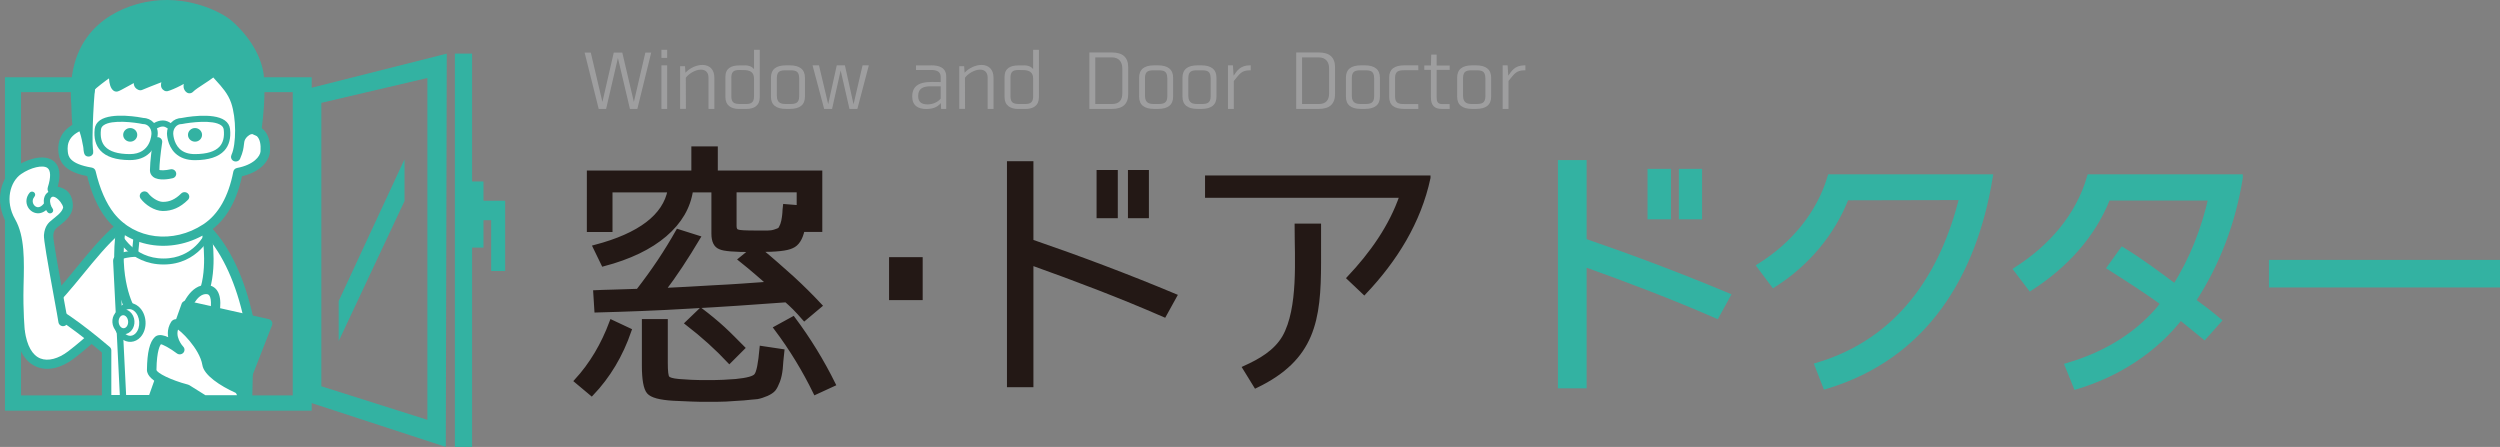 <?xml version="1.0" encoding="utf-8"?>
<!-- Generator: Adobe Illustrator 25.0.0, SVG Export Plug-In . SVG Version: 6.00 Build 0)  -->
<svg version="1.1" id="レイヤー_1" xmlns="http://www.w3.org/2000/svg" xmlns:xlink="http://www.w3.org/1999/xlink" x="0px"
	 y="0px" width="559.38px" height="100px" viewBox="0 0 559.38 100" style="enable-background:new 0 0 559.38 100;"
	 xml:space="preserve">
<rect x="0" y="0" width="559.38" height="100" fill="#808080" stroke="none"/>
<style type="text/css">
	.st0{fill:#F9D2BD;}
	.st1{fill:#5D3B18;}
	.st2{fill:#FFFFFF;}
	.st3{fill:#C8C9CA;}
	.st4{fill:url(#SVGID_1_);}
	.st5{fill:url(#SVGID_2_);}
	.st6{fill:#DBDCDC;}
	.st7{fill:#33B2A2;}
	.st8{fill:#003B82;}
	.st9{fill:#231815;stroke:#231815;stroke-miterlimit:10;}
	.st10{fill:#33B2A2;stroke:#33B2A2;stroke-width:1.5;stroke-miterlimit:10;}
	.st11{fill:#9E9E9F;}
</style>
<g>
	<g>
		<path class="st7" d="M69.74,90.19L99.75,100l0.21-88l-30.22,7.63v-2.34H1.11v74.6h68.63V90.19z M71.9,23.01l23.73-5.56v76.49
			L71.9,86.43V23.01z M65.5,88.47H4.71V20.61H65.5V88.47z"/>
		<polygon class="st7" points="101.78,12 101.78,100 105.63,100 105.63,55.4 108.18,55.4 108.18,49.27 109.9,49.27 109.9,60.64 
			113.03,60.64 113.03,49.27 113.03,46.41 113.03,44.91 108.18,44.91 108.18,40.61 105.63,40.61 105.63,12 		"/>
		<polygon class="st7" points="75.78,76.32 90.51,44.99 90.51,35.65 75.78,67.35 		"/>
	</g>
	<g>
		<g>
			<path class="st2" d="M11.97,70.12c-0.01,1.2,3.82-6.46,5.84-6.29c3.83,0.32,6.46,7.46,6.55,7.79c0.1,0.36-4.31,4.63-8.48,7.81
				c-4.4,3.36-10.19,3.39-11.4-5.29"/>
			<path class="st7" d="M10.92,70.11c0,0.65,0.43,1,0.8,1.11c0.9,0.26,1.3-0.33,2.48-2.09c0.75-1.13,2.76-4.12,3.58-4.29
				c0,0-0.02,0-0.05,0c2.68,0.23,5.17,5.56,5.63,7.05c-0.09-0.31,0-0.56,0.05-0.65c-0.38,0.63-4.19,4.34-8.16,7.37
				c-2.19,1.67-4.5,2.27-6.2,1.6c-1.82-0.71-3.03-2.87-3.5-6.22l0,0c-0.08-0.56-0.61-0.95-1.19-0.88c-0.58,0.08-0.98,0.59-0.9,1.15
				l0,0c0.73,5.21,3.01,7.14,4.8,7.84c2.44,0.96,5.46,0.27,8.29-1.89c1.89-1.44,4.04-3.27,5.92-5.03c3.17-2.97,3.08-3.3,2.92-3.84
				c-0.02-0.08-2.72-8.15-7.48-8.55c-1.75-0.15-3.45,2.17-5.48,5.21c-0.38,0.57-0.85,1.27-1,1.42c0.13-0.12,0.54-0.32,0.99-0.14
				c0.4,0.16,0.61,0.54,0.61,0.83l0,0c0-0.56-0.47-1.02-1.05-1.03C11.4,69.1,10.92,69.55,10.92,70.11L10.92,70.11z"/>
		</g>
		<g>
			<path class="st2" d="M56.73,78.1c-2.49,0-7.66,0.3-7.66,0.3l0,11H23.85l0-11c0,0-10.76-9.16-13.6-9.38
				c7.86-6.81,15.5-22.22,26.17-22.25C46.27,46.74,54.53,59.37,56.73,78.1z"/>
			<path class="st7" d="M56.73,77.08c-2.5,0-7.51,0.29-7.72,0.3c-0.56,0.03-0.99,0.48-0.99,1.02l0,11c0-0.27,0.11-0.53,0.31-0.72
				c0.2-0.19,0.47-0.3,0.75-0.3H23.85c0.28,0,0.55,0.11,0.75,0.3c0.2,0.19,0.31,0.45,0.31,0.72l0-11c0-0.29-0.13-0.57-0.36-0.77
				c-1.84-1.57-11.17-9.39-14.21-9.63c0.42,0.03,0.78,0.3,0.92,0.69c0.13,0.39,0.02,0.81-0.3,1.09c2.56-2.22,5.03-5.24,7.64-8.43
				c5.44-6.65,11.06-13.53,17.83-13.55c9.23-0.03,17.15,12.48,19.26,30.42c-0.03-0.29,0.06-0.58,0.26-0.8
				C56.14,77.2,56.43,77.08,56.73,77.08z M36.42,45.75c-7.79,0.02-13.73,7.3-19.48,14.33c-2.55,3.13-4.97,6.08-7.39,8.18
				c-0.31,0.27-0.43,0.7-0.3,1.09c0.13,0.39,0.49,0.66,0.92,0.69c1.56,0.12,7.83,4.74,12.99,9.13c-0.23-0.19-0.36-0.47-0.36-0.77
				l0,11c0,0.27,0.11,0.53,0.31,0.72c0.2,0.19,0.47,0.3,0.75,0.3h25.22c0.28,0,0.55-0.11,0.75-0.3c0.2-0.19,0.31-0.45,0.31-0.72
				l0-11c0,0.54-0.43,0.99-0.99,1.02c0.05,0,5.16-0.3,7.6-0.3c0.3,0,0.59-0.12,0.79-0.34c0.2-0.22,0.3-0.51,0.26-0.8
				C55.51,58.67,46.93,45.72,36.42,45.75z"/>
		</g>
		<g>
			<polygon class="st2" points="55.68,75.88 55.4,89.4 47.42,89.4 47.42,75.19 			"/>
			<path class="st7" d="M54.63,75.86l-0.28,13.52c0.01-0.56,0.48-1,1.05-1h-7.98c0.58,0,1.05,0.46,1.05,1.02V75.19
				c0,0.29-0.12,0.56-0.34,0.75c-0.22,0.19-0.51,0.29-0.8,0.27l8.26,0.69C55.04,76.85,54.61,76.4,54.63,75.86z M46.36,75.19V89.4
				c0,0.56,0.47,1.02,1.05,1.02h7.98c0.57,0,1.04-0.45,1.05-1l0.28-13.52c0.01-0.54-0.41-0.99-0.96-1.04l-8.26-0.69
				c-0.29-0.02-0.59,0.07-0.8,0.27C46.48,74.64,46.36,74.91,46.36,75.19z"/>
		</g>
		<g>
			<path class="st2" d="M26.32,52.22c0,0,2.89,6.29,10.28,6.29c7.39,0,10.03-6.29,10.03-6.29l-0.54-3.69c0,0-2.87,4.85-9.68,4.95
				c-6.82,0.11-9.14-4.78-9.14-4.78L26.32,52.22z"/>
			<path class="st7" d="M25.68,52.49c0.13,0.27,3.16,6.69,10.92,6.69c7.78,0,10.65-6.65,10.68-6.71c0.05-0.11,0.06-0.23,0.04-0.35
				l-0.54-3.69c-0.04-0.29-0.27-0.52-0.56-0.57c-0.29-0.06-0.59,0.08-0.74,0.33c-0.11,0.18-2.78,4.51-9.09,4.61
				c-6.28,0.1-8.47-4.34-8.49-4.39c-0.12-0.26-0.4-0.42-0.7-0.39c-0.3,0.03-0.54,0.23-0.62,0.51l-0.95,3.52
				C25.6,52.19,25.61,52.35,25.68,52.49z M26.63,48.99c0.1,0.22,2.6,5.29,9.79,5.18c7.13-0.11,10.16-5.08,10.28-5.3
				c-0.15,0.25-0.45,0.39-0.74,0.33c-0.29-0.05-0.52-0.28-0.56-0.57l0.54,3.69c-0.02-0.12,0-0.24,0.04-0.35
				c-0.1,0.24-2.57,5.87-9.38,5.87c-6.83,0-9.53-5.65-9.64-5.89c0.07,0.14,0.08,0.3,0.04,0.45l0.95-3.52
				c-0.07,0.28-0.32,0.48-0.62,0.51C27.03,49.4,26.75,49.25,26.63,48.99z"/>
		</g>
		<g>
			<path class="st2" d="M53.54,20.81c0.28,2.6,0.45,5.29,0.49,7.95c1.37,0.05,5.71-0.7,5.32,5.15c-0.09,1.41-1.63,3.83-6.1,4.67
				c-1.03,5.31-3.2,9.85-7.16,12.46c-6.89,4.54-16.27,3.79-21.4-2.67c-2.01-2.53-3.42-6.03-4.32-9.85c-5.12-0.85-6.05-2.7-6.24-4.48
				c-0.19-1.86,0.03-4.78,5.12-6.33c0.08-3.88,0.68-7.56,1.79-10.47c3.04-7.95,7.34-9.57,17.16-9.59
				C48.94,7.64,52.49,11.09,53.54,20.81z"/>
			<path class="st7" d="M52.49,20.92c0.28,2.58,0.44,5.22,0.49,7.86c0.01,0.54,0.46,0.98,1.01,1c0.17,0.01,0.36,0,0.57,0
				c0.88-0.02,2.2-0.04,2.96,0.73c0.62,0.63,0.88,1.75,0.78,3.34c-0.07,1.12-1.53,3.03-5.25,3.73c-0.42,0.08-0.76,0.4-0.84,0.81
				c-1.09,5.61-3.35,9.59-6.72,11.8c-6.75,4.45-15.33,3.4-19.97-2.45c-1.77-2.23-3.2-5.5-4.13-9.46c-0.09-0.4-0.43-0.71-0.85-0.78
				c-5.08-0.85-5.27-2.62-5.37-3.57c-0.19-1.77,0.15-3.96,4.39-5.25c0.43-0.13,0.73-0.52,0.74-0.95c0.08-3.88,0.68-7.39,1.73-10.14
				c2.89-7.56,6.75-8.91,16.17-8.92C48.14,8.67,51.48,11.52,52.49,20.92z M38.2,6.64c-9.64,0.01-14.81,1.55-18.14,10.25
				c-1.13,2.96-1.78,6.69-1.86,10.8c0.01-0.44,0.31-0.82,0.74-0.95c-4.27,1.3-6.24,3.79-5.86,7.41c0.31,2.95,2.5,4.61,7.11,5.38
				c-0.42-0.07-0.75-0.38-0.85-0.78c1.01,4.3,2.53,7.75,4.51,10.25c5.33,6.72,15.14,7.96,22.83,2.89c3.85-2.53,6.4-6.95,7.6-13.11
				c-0.08,0.41-0.41,0.73-0.84,0.81c5.26-0.99,6.85-3.99,6.96-5.61c0.14-2.18-0.31-3.82-1.36-4.88c-1.41-1.42-3.44-1.38-4.53-1.36
				c-0.18,0-0.34,0.01-0.45,0c0.56,0.02,1.01,0.46,1.01,1c-0.05-2.7-0.22-5.4-0.5-8.04C53.47,10.3,49.18,6.62,38.2,6.64z"/>
		</g>
		<g>
			<path class="st7" d="M34.21,31.58c-0.19,1.26-0.64,4.42-0.66,6.51c-0.01,0.6,0.25,1.13,0.73,1.5c1.23,0.94,3.64,0.46,4.35,0.29
				l0,0c0.57-0.13,0.91-0.69,0.77-1.24c-0.14-0.55-0.71-0.88-1.28-0.75l0,0c0,0,0,0,0,0c-1.03,0.24-2.26,0.29-2.54,0.09
				c0.03,0.02,0.07,0.09,0.08,0.13c0,0,0,0,0-0.01c0.01-1.37,0.25-3.7,0.63-6.24l0,0c0.08-0.56-0.31-1.08-0.89-1.16
				C34.83,30.64,34.3,31.02,34.21,31.58L34.21,31.58z"/>
		</g>
		<g>
			<path class="st7" d="M31.47,44.44c1.01,1.36,3.04,2.75,4.95,2.77c2.09,0.02,3.93-0.8,5.63-2.49l0,0c0.41-0.4,0.4-1.05-0.02-1.44
				c-0.42-0.39-1.09-0.38-1.49,0.02l0,0c-1.3,1.29-2.6,1.89-4.1,1.87c-1.14-0.01-2.58-1.01-3.26-1.92l0,0
				c-0.34-0.46-1-0.56-1.47-0.23C31.24,43.34,31.13,43.98,31.47,44.44L31.47,44.44z"/>
		</g>
		<g>
			<path class="st7" d="M51.19,5.47c-2.1-1.86-9.62-5.74-18.3-4.02c-6.77,1.34-16.77,6.03-15.95,21.04c1.38-1.25,4.32-4.28,8.66-7
				c-0.24,0.74-0.34,3.43,0.43,4c0.65-0.2,4.14-2.31,5.23-2.74c0.87,0.38-1.09,1.9,0.12,2.43c0.78-0.36,5.31-2.09,5.93-2.35
				c0.78,0.57-0.81,2.14-0.03,2.57c1.06-0.28,4.3-1.85,5.23-2.78c0.97,0.53-1.12,2.45-0.11,3.24c1.16-1.22,4.84-3.07,5.38-4.07
				c1.4,1.86,3.83,3.72,4.93,6.91c1.19,3.46,1.33,9.52,0.03,12.43c1.11-2.48,0.51-3.15,1.19-4.44c0.47-0.89,2.09-2.36,3.49-1.36
				c0.23-1.93,1.04-7.98,0.53-12.44C57.46,12.76,54.75,8.62,51.19,5.47z"/>
			<path class="st7" d="M51.9,4.71c-2.43-2.15-10.33-6.02-19.22-4.27C27.32,1.5,14.97,5.77,15.89,22.54
				c0.02,0.4,0.28,0.74,0.66,0.89c0.38,0.15,0.82,0.07,1.11-0.2c0.23-0.21,0.49-0.46,0.8-0.74c1.56-1.47,4.16-3.92,7.72-6.15
				c-0.37,0.23-0.86,0.22-1.21-0.05s-0.5-0.71-0.36-1.12c-0.25,0.75-0.58,4.11,0.8,5.12c0.27,0.2,0.63,0.26,0.96,0.16
				c0.39-0.12,1.05-0.48,2.59-1.33c0.99-0.55,2.23-1.24,2.72-1.43c-0.27,0.11-0.57,0.1-0.83-0.01c-0.3-0.13-0.43-0.49-0.39-0.67
				c-0.01,0.06-0.1,0.24-0.15,0.35c-0.23,0.48-0.54,1.14-0.27,1.84c0.11,0.28,0.36,0.67,0.93,0.91c0.28,0.12,0.6,0.12,0.88-0.01
				c0.47-0.22,2.65-1.07,4.09-1.63c0.88-0.34,1.57-0.61,1.8-0.71c-0.35,0.15-0.75,0.1-1.06-0.13c-0.14-0.11-0.2-0.28-0.19-0.35
				c-0.01,0.1-0.11,0.37-0.18,0.54c-0.21,0.54-0.71,1.81,0.45,2.46c0.24,0.13,0.53,0.17,0.8,0.1c1.16-0.3,4.6-1.95,5.71-3.06
				c-0.33,0.33-0.86,0.41-1.28,0.18c-0.18-0.1-0.28-0.32-0.27-0.44c-0.01,0.11-0.14,0.42-0.23,0.63c-0.31,0.73-0.88,2.08,0.25,2.96
				c0.43,0.34,1.06,0.29,1.44-0.1c0.45-0.47,1.51-1.16,2.45-1.77c1.66-1.08,2.7-1.78,3.1-2.52c-0.17,0.31-0.49,0.52-0.86,0.54
				c-0.36,0.03-0.72-0.13-0.93-0.42c0.44,0.58,0.94,1.14,1.48,1.73c1.21,1.33,2.59,2.84,3.3,4.9c1.16,3.37,1.19,9.17,0.06,11.7
				c-0.23,0.52,0.02,1.12,0.55,1.34c0.53,0.22,1.16-0.01,1.39-0.53c0.68-1.52,0.78-2.47,0.86-3.17c0.05-0.5,0.09-0.81,0.3-1.21
				c0.2-0.38,0.8-0.99,1.36-1.12c0.21-0.05,0.38-0.01,0.56,0.11c0.3,0.22,0.7,0.26,1.05,0.12c0.35-0.14,0.59-0.46,0.63-0.82
				l0.05-0.41c0.29-2.38,0.97-7.96,0.48-12.26C58.51,12.67,55.93,8.28,51.9,4.71z M56.89,16.98c0.47,4.07-0.19,9.48-0.48,11.8
				l-0.05,0.42c0.04-0.36,0.28-0.67,0.63-0.82c0.35-0.14,0.74-0.1,1.05,0.12c-0.68-0.49-1.48-0.65-2.3-0.46
				c-1.25,0.28-2.31,1.33-2.76,2.18c-0.39,0.74-0.46,1.34-0.52,1.93c-0.07,0.63-0.15,1.34-0.7,2.58c0.23-0.52,0.85-0.76,1.39-0.53
				c0.53,0.22,0.78,0.82,0.55,1.34c1.47-3.29,1.21-9.66,0.01-13.16c-0.85-2.46-2.44-4.2-3.72-5.61c-0.51-0.55-0.98-1.08-1.36-1.58
				c-0.21-0.29-0.57-0.44-0.93-0.42c-0.36,0.03-0.69,0.23-0.86,0.54c-0.21,0.34-1.53,1.2-2.4,1.77c-1.13,0.74-2.2,1.44-2.82,2.08
				c0.38-0.4,1.01-0.44,1.44-0.1c0.07,0.05,0.11,0.15,0.11,0.19c-0.01-0.14,0.17-0.54,0.27-0.79c0.28-0.66,0.87-2.04-0.41-2.74
				c-0.42-0.23-0.94-0.16-1.28,0.18C41,16.64,37.98,18.14,37,18.4c0.27-0.07,0.56-0.04,0.8,0.1c0.22,0.12,0.32,0.38,0.31,0.51
				c0.01-0.08,0.1-0.31,0.16-0.47c0.23-0.58,0.7-1.78-0.32-2.53c-0.3-0.22-0.71-0.27-1.06-0.13c-0.21,0.09-0.92,0.36-1.75,0.69
				c-2.01,0.78-3.72,1.45-4.21,1.68c0.28-0.13,0.6-0.13,0.88-0.01c0.12,0.06,0.24,0.27,0.22,0.41c0.01-0.08,0.12-0.31,0.18-0.44
				c0.21-0.45,0.48-1.02,0.24-1.62c-0.13-0.34-0.4-0.61-0.76-0.77c-0.26-0.11-0.56-0.12-0.83-0.01c-0.62,0.24-1.76,0.88-2.97,1.55
				c-0.81,0.45-1.93,1.07-2.19,1.16c0.34-0.12,0.68-0.05,0.97,0.16c0.04,0.03,0.05,0.05,0.05,0.05c-0.31-0.42-0.31-2.36-0.12-2.93
				c0.14-0.41-0.01-0.86-0.36-1.12c-0.35-0.26-0.84-0.28-1.21-0.05c-3.73,2.34-6.43,4.88-8.04,6.4c-0.3,0.28-0.56,0.52-0.77,0.72
				c0.3-0.27,0.73-0.35,1.11-0.2c0.38,0.15,0.64,0.5,0.66,0.89C17.19,7.8,27.11,3.63,33.1,2.45c8.01-1.58,15.29,1.93,17.37,3.77
				C54.14,9.46,56.47,13.38,56.89,16.98z"/>
		</g>
		<g>
			<path class="st7" d="M17.26,28.06c1.86-2.1,2.9,8.56,2.48,5.36c-0.3-2.24,0.15-12.99,0.93-17.64c0.21-1.26-3.72,1.05-3.72,4.2
				C16.94,20.8,17.01,26.56,17.26,28.06z"/>
			<path class="st7" d="M18.06,28.73c0.01-0.01,0.02-0.02,0.02-0.02c-0.15,0.13-0.53,0.13-0.68-0.01c0.6,0.56,1.31,4.29,1.38,5.35
				c-0.04-0.54,0.37-0.97,0.92-1.04c0.55-0.07,1.06,0.26,1.16,0.79c0,0-0.02-0.1-0.07-0.51c-0.27-2.06,0.15-12.72,0.92-17.35
				c0.09-0.52-0.1-1-0.5-1.29c-0.34-0.24-0.94-0.42-1.88,0.04c-1.33,0.65-3.43,2.66-3.43,5.29c0,0.06,0.04,6.5,0.33,8.24
				c0.07,0.39,0.36,0.71,0.76,0.82C17.37,29.15,17.79,29.03,18.06,28.73z M18,19.98c0-1.92,1.93-3.43,2.45-3.54
				c-0.09,0.02-0.36-0.01-0.58-0.21c-0.21-0.19-0.28-0.46-0.25-0.62c-0.76,4.56-1.25,15.51-0.93,17.93c0.1,0.73,0.19,1.42,1.05,1.49
				c0.5,0.04,0.95-0.26,1.1-0.73c0.14-0.44-0.6-6.43-2.37-7.37c-0.53-0.28-1.34-0.31-2.01,0.45c0.27-0.3,0.69-0.43,1.09-0.32
				c0.4,0.11,0.69,0.43,0.76,0.82C18.08,26.55,18,21.06,18,19.98z"/>
		</g>
		<g>
			<g>
				<path class="st7" d="M34.86,28.92C34.86,28.92,34.86,28.92,34.86,28.92c0,0,0.71-0.61,1.6-0.61c0.65,0,1.32,0.62,1.52,0.85
					c-0.03-0.04-0.06-0.08-0.09-0.13l0.08,0.13c0.25,0.29,0.69,0.33,0.99,0.1c0.3-0.24,0.34-0.67,0.1-0.96l0,0
					c-0.12-0.14-1.18-1.35-2.61-1.35c-1.45,0-2.51,0.94-2.56,0.98l0,0c-0.28,0.26-0.3,0.69-0.04,0.96
					C34.13,29.16,34.58,29.18,34.86,28.92L34.86,28.92z"/>
			</g>
			<g>
				<g>
					<path class="st2" d="M29.02,35.16c-5.58-0.03-7.57-2.43-7.13-6.23c0.43-3.81,10.17-1.84,10.17-1.84c1.4,0,2.54,1.24,2.54,2.75
						C34.59,29.83,34.6,35.19,29.02,35.16z"/>
					<path class="st7" d="M29.02,34.48c-2.64-0.01-4.49-0.58-5.5-1.68c-0.81-0.88-1.12-2.15-0.93-3.8c0.05-0.41,0.24-0.72,0.61-0.98
						c1.84-1.3,6.92-0.64,8.72-0.27c0.05,0.01,0.1,0.01,0.14,0.01c1.01,0,1.83,0.93,1.83,2.07C33.89,30.02,33.81,34.5,29.02,34.48z
						 M35.3,29.83c0-1.89-1.45-3.43-3.24-3.43c0.05,0,0.1,0,0.14,0.01c-0.72-0.15-7.16-1.37-9.83,0.5
						c-0.69,0.49-1.09,1.14-1.18,1.93c-0.23,2.04,0.2,3.68,1.28,4.85c1.29,1.4,3.49,2.12,6.55,2.13c1.85,0.01,3.34-0.52,4.44-1.58
						C35.28,32.5,35.3,29.94,35.3,29.83z"/>
				</g>
			</g>
			<g>
				<g>
					<path class="st2" d="M43.63,35.16c5.58-0.03,7.57-2.43,7.13-6.23c-0.43-3.81-10.17-1.84-10.17-1.84c-1.4,0-2.54,1.24-2.54,2.75
						C38.06,29.83,38.05,35.19,43.63,35.16z"/>
					<path class="st7" d="M43.64,35.84c3.05-0.01,5.26-0.73,6.55-2.13c1.08-1.18,1.51-2.81,1.28-4.85
						c-0.09-0.79-0.49-1.44-1.18-1.93c-2.67-1.88-9.11-0.65-9.83-0.5c0.05-0.01,0.1-0.01,0.14-0.01c-1.79,0-3.24,1.54-3.24,3.43
						c0,0.11,0.02,2.67,1.84,4.43C40.3,35.32,41.79,35.85,43.64,35.84z M38.76,29.83c0-1.14,0.82-2.07,1.83-2.07
						c0.05,0,0.1,0,0.14-0.01c1.8-0.36,6.88-1.02,8.72,0.27c0.37,0.26,0.56,0.57,0.61,0.98c0.19,1.64-0.13,2.92-0.93,3.8
						c-1.01,1.1-2.86,1.67-5.5,1.68c-1.46,0.01-2.62-0.39-3.44-1.18C38.78,31.93,38.76,29.86,38.76,29.83z"/>
				</g>
			</g>
		</g>
		<g>
			<path class="st7" d="M30.71,30.19c-0.01,0.84-0.72,1.52-1.59,1.51c-0.87-0.01-1.57-0.7-1.56-1.54c0.01-0.84,0.72-1.52,1.59-1.51
				C30.02,28.66,30.72,29.35,30.71,30.19z"/>
		</g>
		<g>
			<path class="st7" d="M45.21,30.19c-0.01,0.84-0.72,1.52-1.59,1.51c-0.87-0.01-1.57-0.7-1.56-1.54c0.01-0.84,0.72-1.52,1.59-1.51
				C44.52,28.66,45.22,29.35,45.21,30.19z"/>
		</g>
		<g>
			<path class="st7" d="M28.27,89.37c-0.06-1.2-1.45-29.49-1.55-30.98c0-0.02,0-0.04,0.05-0.1c0.46-0.5,2.34-0.79,3.46-0.83
				c0.35-0.01,0.64-0.28,0.67-0.62l0.31-3.15l0,0c0.04-0.37-0.25-0.71-0.63-0.74c-0.39-0.04-0.73,0.24-0.77,0.61l0,0l-0.31,3.15
				c0.03-0.34,0.32-0.6,0.67-0.62c-0.56,0.02-3.42,0.17-4.45,1.28c-0.3,0.32-0.44,0.7-0.41,1.1c0.1,1.48,1.54,30.66,1.55,30.95l0,0
				c0.02,0.38,0.35,0.67,0.74,0.65C27.99,90.07,28.29,89.75,28.27,89.37L28.27,89.37z"/>
		</g>
		<g>
			<g>
				<path class="st7" d="M30.06,68.69C30.06,68.69,30.06,68.69,30.06,68.69c-0.04-0.06-3.68-6.26-1.9-17.7l0,0
					c0.09-0.56-0.31-1.08-0.89-1.16c-0.58-0.08-1.11,0.3-1.2,0.86l0,0c-1.94,12.53,2.19,19.09,2.24,19.14l-0.06-0.09
					c0.3,0.48,0.94,0.65,1.44,0.36C30.19,69.8,30.36,69.17,30.06,68.69L30.06,68.69z"/>
			</g>
			<g>
				<g>
					<path class="st2" d="M26.22,72.32c0.13,2.03,1.5,3.59,3.06,3.49c1.56-0.09,2.71-1.81,2.58-3.84c-0.13-2.03-1.5-3.59-3.06-3.49
						C27.24,68.58,26.08,70.3,26.22,72.32z"/>
					<path class="st7" d="M25.51,72.36c0.09,1.35,0.66,2.57,1.57,3.34c0.65,0.56,1.45,0.84,2.24,0.79c0.79-0.05,1.54-0.42,2.12-1.06
						c0.8-0.88,1.21-2.16,1.12-3.51c-0.09-1.35-0.66-2.57-1.57-3.34c-0.65-0.56-1.45-0.84-2.24-0.79
						C26.81,67.92,25.36,69.97,25.51,72.36z M28.84,69.16c0.53-0.03,0.96,0.23,1.22,0.45c0.62,0.53,1.03,1.43,1.09,2.41
						c0.06,0.98-0.22,1.92-0.77,2.52c-0.23,0.25-0.62,0.56-1.15,0.6c-0.53,0.03-0.96-0.23-1.22-0.45c-0.62-0.53-1.03-1.43-1.09-2.41
						C26.81,70.66,27.69,69.23,28.84,69.16z"/>
				</g>
				<g>
					<path class="st2" d="M25.85,72.09c0.08,1.18,0.93,2.08,1.9,2.02c0.97-0.06,1.7-1.06,1.62-2.24c-0.08-1.18-0.93-2.08-1.9-2.02
						C26.5,69.91,25.78,70.91,25.85,72.09z"/>
					<path class="st7" d="M25.15,72.13c0.1,1.55,1.29,2.74,2.65,2.66c1.36-0.08,2.38-1.41,2.28-2.96c-0.05-0.83-0.42-1.59-1.01-2.09
						c-0.47-0.4-1.05-0.6-1.64-0.57C26.07,69.25,25.05,70.58,25.15,72.13z M27.52,70.53c0.27-0.02,0.49,0.12,0.62,0.23
						c0.3,0.26,0.5,0.69,0.53,1.16c0.05,0.79-0.39,1.48-0.97,1.52c-0.57,0.04-1.1-0.6-1.15-1.39C26.5,71.26,26.95,70.56,27.52,70.53
						z"/>
				</g>
			</g>
		</g>
		<g>
			<g>
				<path class="st7" d="M45.1,51.63L45.1,51.63c0.01,0.07,1.38,7.05-0.16,12.49l0,0c-0.15,0.54,0.18,1.11,0.74,1.25
					c0.56,0.15,1.14-0.17,1.3-0.72l0,0c1.67-5.91,0.26-13.12,0.19-13.42l0,0c-0.11-0.55-0.66-0.92-1.24-0.81
					C45.36,50.54,44.99,51.07,45.1,51.63L45.1,51.63z"/>
			</g>
			<g>
				<path class="st7" d="M48.79,71.41c0.13-0.45,1.21-4.43-0.24-6.45c-0.5-0.7-1.24-1.1-2.14-1.18c-3.98-0.33-5.83,5.13-5.91,5.36
					l0,0c-0.18,0.54,0.13,1.11,0.68,1.28c0.55,0.17,1.15-0.12,1.33-0.66l0,0c0,0,0,0,0,0c0.01-0.04,1.45-4.14,3.73-3.95
					c0.28,0.02,0.44,0.11,0.59,0.31c0.64,0.88,0.35,3.3-0.06,4.74l0,0c-0.16,0.54,0.17,1.11,0.74,1.26
					C48.06,72.27,48.64,71.95,48.79,71.41L48.79,71.41z"/>
			</g>
			<g>
				<path class="st8" d="M47.05,71.33L47.05,71.33c-1.01,2.72-2.33,5.76-2.81,6.14c-0.59,0.48-1.89,0.62-2.35,0.63l0,0
					c-0.29,0.01-0.52,0.24-0.51,0.52c0.01,0.28,0.25,0.5,0.54,0.5v0c0.2-0.01,2.02-0.07,3-0.87c0.93-0.76,2.76-5.61,3.12-6.58l0,0
					c0.1-0.27-0.04-0.56-0.32-0.65C47.45,70.93,47.15,71.07,47.05,71.33L47.05,71.33z"/>
			</g>
			<g>
				<path class="st8" d="M42.07,78.73C42.07,78.73,42.07,78.73,42.07,78.73c-0.02-0.01-1.92-0.84-1.68-1.92l1.65-7.44l0,0
					c0.06-0.28-0.12-0.55-0.4-0.61c-0.28-0.06-0.57,0.12-0.63,0.39l0,0l-1.65,7.44c-0.42,1.91,2.19,3.02,2.3,3.07l0,0
					c0.27,0.11,0.58-0.01,0.69-0.27C42.46,79.14,42.33,78.84,42.07,78.73L42.07,78.73z"/>
			</g>
			<g>
				<path class="st8" d="M41.09,79.38c-0.06,0.68,0.46,1.28,1.16,1.33c0.7,0.06,1.32-0.45,1.38-1.13c0.06-0.68-0.46-1.28-1.16-1.33
					C41.77,78.2,41.15,78.7,41.09,79.38z"/>
			</g>
			<g>
				<path class="st8" d="M39.93,78.65c-0.06,0.68,0.46,1.28,1.16,1.33c0.7,0.06,1.32-0.45,1.38-1.13c0.06-0.68-0.46-1.28-1.16-1.33
					C40.6,77.47,39.98,77.97,39.93,78.65z"/>
			</g>
		</g>
		<g>
			<polygon class="st7" points="53.32,89.26 34.21,89.15 41.64,68.29 59.89,72.4 			"/>
			<path class="st7" d="M53.32,88.24l-19.1-0.11c0.34,0,0.66,0.16,0.85,0.43c0.2,0.27,0.25,0.61,0.14,0.92l7.42-20.86
				c-0.18,0.49-0.71,0.78-1.24,0.66l18.25,4.11c-0.3-0.07-0.55-0.25-0.69-0.51c-0.14-0.26-0.16-0.57-0.06-0.84L52.33,88.9
				C52.49,88.5,52.88,88.23,53.32,88.24z M60.13,71.41L41.88,67.3c-0.53-0.12-1.06,0.17-1.24,0.66l-7.42,20.86
				c-0.11,0.31-0.06,0.65,0.14,0.92c0.2,0.27,0.51,0.43,0.85,0.43l19.1,0.11c0.44,0,0.84-0.26,0.99-0.66l6.57-16.86
				c0.11-0.28,0.09-0.58-0.06-0.84C60.68,71.66,60.42,71.47,60.13,71.41z"/>
		</g>
		<g>
			<path class="st2" d="M53.09,86.94c1.1,0.49,1.26,2.51,1.26,2.51h-8.73l-3.82-2.39c0,0-7.89-2.05-7.86-4.3
				c0.03-1.89,0.18-5.41,1.45-6.6c0.91-0.86,4.82,2.12,4.82,2.12s-2.75-2.92-1-5.72c0.58-0.92,6.36,4.55,7.08,8.96
				C46.55,83.09,49.4,85.28,53.09,86.94z"/>
			<path class="st7" d="M52.65,87.86c0.3,0.13,0.6,1.01,0.65,1.66c-0.02-0.28,0.08-0.56,0.28-0.77c0.2-0.21,0.48-0.33,0.78-0.33
				h-8.73c0.2,0,0.4,0.06,0.57,0.16l-3.82-2.39c-0.09-0.06-0.19-0.1-0.3-0.13c-3.86-1-7.02-2.63-7.07-3.3c0,0,0,0,0,0
				c0.06-4.41,0.81-5.59,1.13-5.89c-0.11,0.11-0.23,0.13-0.27,0.14c0.49-0.02,2.25,0.96,3.7,2.06c0.43,0.33,1.05,0.28,1.43-0.11
				c0.37-0.39,0.38-0.99,0.01-1.38c-0.09-0.09-2.19-2.4-0.87-4.5c-0.23,0.36-0.64,0.42-0.8,0.38c0.92,0.27,5.34,4.55,5.94,8.21
				C45.62,83.96,49.32,86.37,52.65,87.86z M47.33,81.34c-0.7-4.25-5.71-9.53-7.6-9.89c-0.71-0.13-1.2,0.2-1.43,0.56
				c-2.14,3.42,0.98,6.8,1.12,6.94c-0.37-0.39-0.37-1,0.01-1.38c0.37-0.39,0.99-0.44,1.42-0.11c-3.08-2.35-5.17-3.04-6.21-2.04
				c-1.15,1.09-1.71,3.42-1.76,7.32c-0.04,2.75,6.03,4.63,8.64,5.3c-0.11-0.03-0.21-0.07-0.3-0.13l3.82,2.39
				c0.17,0.11,0.37,0.16,0.57,0.16h8.73c0.29,0,0.57-0.12,0.77-0.33c0.2-0.21,0.3-0.49,0.28-0.77c-0.03-0.44-0.28-2.65-1.87-3.36
				C49.72,84.3,47.49,82.33,47.33,81.34z"/>
		</g>
		<g>
			<g>
				<path class="st2" d="M14.11,71.94c-0.19-1.58-3.34-17.77-3.23-19.28c0.14-1.78,0.94-2.3,1.56-2.8c1.47-1.19,2.95-2.26,2.79-4.2
					c-0.31-3.75-3.86-2.43-3.51-3.5c2.48-7.81-4.13-6.43-7.6-4.05c-2.93,2.01-4.25,6.94-1.67,11.45c2.01,3.51,1.91,8.61,1.76,14.37
					c-0.16,5.85,0.28,10.22,0.28,10.22"/>
				<path class="st7" d="M15.15,71.82c-0.07-0.56-0.44-2.59-0.96-5.41c-0.81-4.44-2.32-12.71-2.27-13.67
					c0.09-1.22,0.52-1.56,1.05-1.98l0.14-0.11l0.23-0.18c1.47-1.18,3.13-2.52,2.94-4.89c-0.26-3.17-2.56-3.64-3.55-3.84
					c-0.14-0.03-0.32-0.07-0.38-0.09c0.25,0.1,0.47,0.5,0.37,0.81c1.02-3.21,0.72-5.41-0.89-6.54c-2.3-1.61-6.24-0.07-8.32,1.36
					c-3.28,2.25-4.92,7.65-1.98,12.77c1.9,3.32,1.77,8.43,1.62,13.85C3,69.74,3.43,74.06,3.45,74.24l0,0
					c0.06,0.56,0.57,0.97,1.15,0.92c0.58-0.05,1-0.55,0.95-1.11l0,0l0,0c0-0.04-0.43-4.38-0.28-10.1c0.15-5.7,0.29-11.09-1.89-14.89
					c-2.34-4.07-1.12-8.42,1.35-10.12c2.14-1.47,4.83-2.1,5.87-1.37c0.77,0.54,0.81,2.1,0.11,4.29c-0.12,0.38-0.08,0.77,0.11,1.09
					c0.34,0.55,0.94,0.68,1.48,0.79c0.94,0.19,1.75,0.36,1.88,2.01c0.1,1.25-0.76,2.01-2.18,3.15l-0.23,0.19c0,0-0.12,0.1-0.12,0.1
					c-0.66,0.52-1.66,1.31-1.82,3.41c-0.07,0.96,0.72,5.53,2.3,14.18c0.47,2.58,0.88,4.8,0.94,5.3l0,0c0.07,0.56,0.59,0.96,1.17,0.9
					C14.81,72.89,15.22,72.38,15.15,71.82L15.15,71.82z"/>
			</g>
			<g>
				<path class="st7" d="M10.64,43.93c-0.52,1.46-1.29,2.37-2.05,2.43c-0.52,0.04-0.9-0.31-1.09-0.66c-0.3-0.55-0.22-1.19,0.22-1.72
					l0,0c0.24-0.29,0.19-0.72-0.11-0.96c-0.3-0.23-0.75-0.19-0.99,0.11l0,0c-0.79,0.95-0.93,2.18-0.37,3.21
					c0.5,0.91,1.46,1.45,2.44,1.38c0.8-0.06,2.29-0.57,3.27-3.34l0,0c0.13-0.36-0.07-0.74-0.44-0.87
					C11.17,43.39,10.77,43.58,10.64,43.93L10.64,43.93z"/>
			</g>
			<g>
				<path class="st2" d="M14.82,46.26c-0.12-1.08-2.06-3.55-3.51-2.8c-1.32,0.68-0.78,2.79-0.1,3.6"/>
				<path class="st7" d="M15.52,46.19c-0.11-0.97-1.22-2.6-2.48-3.25c-0.92-0.47-1.63-0.31-2.06-0.08c-0.59,0.3-0.97,0.82-1.12,1.5
					c-0.24,1.12,0.23,2.45,0.79,3.13l0,0c0.24,0.29,0.68,0.34,0.99,0.11c0.3-0.23,0.35-0.66,0.11-0.96l0,0
					c-0.35-0.43-0.65-1.36-0.52-2c0.08-0.37,0.27-0.5,0.4-0.57c0.07-0.04,0.29-0.15,0.74,0.08c0.86,0.44,1.68,1.66,1.74,2.19l0,0
					c0.04,0.37,0.39,0.64,0.78,0.6C15.28,46.89,15.56,46.56,15.52,46.19L15.52,46.19z"/>
			</g>
		</g>
	</g>
</g>
<g>
	<g>
		<g>
			<path class="st9" d="M132.38,88.06L129,85.23c3.38-3.69,5.97-8.06,7.87-13.16l3.94,1.85C138.9,79.5,136.07,84.18,132.38,88.06z
				 M177.16,55.08c-1.11,0.55-3.51,0.8-7.26,0.8c2.64,2.15,5.04,4.31,7.32,6.34c2.28,2.09,4.31,4.12,6.21,6.15l-3.44,2.89
				c-0.8-0.92-1.54-1.72-2.21-2.4c-0.68-0.68-1.29-1.23-1.85-1.72c-7.44,0.55-14.7,1.05-21.71,1.42
				c-7.07,0.43-13.96,0.68-20.73,0.86l-0.25-4c0.98-0.06,2.28-0.06,3.88-0.12c1.54-0.06,3.44-0.12,5.66-0.18
				c1.72-2.22,3.32-4.43,4.8-6.64c1.48-2.22,2.83-4.43,4.12-6.71l4.49,1.42c-2.64,4.43-5.23,8.37-7.81,11.75
				c3.63-0.18,7.44-0.37,11.38-0.62c3.94-0.18,8.06-0.49,12.36-0.8c-0.8-0.8-1.78-1.6-2.83-2.52c-1.05-0.92-2.28-1.91-3.57-2.95
				l2.64-2.15c-4,0-6.4-0.18-7.26-0.62c-0.92-0.37-1.42-1.35-1.42-3.01v-9.72h-5.1c-0.55,3.75-2.46,7.07-5.84,9.96
				c-3.32,2.83-7.87,5.04-13.72,6.58l-1.85-3.81c10.03-2.64,15.62-6.89,16.73-12.73h-13.35v8.86h-4.74V38.66h23.38v-5.41h4.92v5.41
				h23.38v12.73h-3.94C179.13,53.36,178.33,54.59,177.16,55.08z M174.64,82.52c-0.12,1.05-0.31,1.97-0.62,2.77
				c-0.31,0.8-0.62,1.41-0.92,1.78s-0.86,0.74-1.54,1.05c-0.74,0.31-1.41,0.55-2.09,0.68c-0.37,0.06-0.8,0.06-1.29,0.12
				c-0.55,0.06-1.17,0.12-1.84,0.18c-1.29,0.06-2.58,0.18-3.88,0.25c-1.29,0.06-2.65,0.06-4,0.06c-1.17,0-2.4,0-3.69-0.06
				c-1.29-0.06-2.71-0.12-4.12-0.18c-3.02-0.18-4.8-0.68-5.48-1.48c-0.68-0.8-1.05-2.77-1.05-5.9v-9.9h4.8v9.29
				c0,1.91,0.12,3.08,0.43,3.38c0.25,0.37,1.11,0.62,2.52,0.74c0.8,0.06,1.72,0.12,2.77,0.18c1.04,0.06,2.21,0.06,3.63,0.06
				c1.29,0,2.52,0,3.57-0.06c1.05-0.06,2.03-0.12,2.83-0.18c2.58-0.25,4.12-0.68,4.55-1.29c0.55-0.68,0.92-2.71,1.23-6.09l4.55,0.68
				C174.83,80.18,174.7,81.47,174.64,82.52z M153.79,72.31l3.01-2.89c1.78,1.35,3.44,2.71,4.98,4.12c1.54,1.41,2.95,2.89,4.37,4.31
				l-2.95,2.95C160.43,77.84,157.29,75.01,153.79,72.31z M164.31,42.54v8.06c0,0.68,0.25,1.11,0.68,1.23
				c0.37,0.18,1.78,0.25,4.24,0.25h2.52c0.55,0,1.11-0.06,1.66-0.25c0.62-0.18,0.98-0.37,1.11-0.49s0.31-0.49,0.55-1.04
				c0.18-0.55,0.31-1.05,0.37-1.6c0.06-0.25,0.06-0.62,0.12-1.05c0-0.43,0.06-0.92,0.12-1.48l3.08,0.25v-3.88H164.31z M186.45,85.96
				l-4,1.84c-2.4-4.92-5.29-9.72-8.8-14.39l3.81-2.09C180.92,75.94,183.93,80.86,186.45,85.96z"/>
			<path class="st9" d="M199.43,58.04h6.52v8.61h-6.52V58.04z"/>
			<path class="st9" d="M260.5,70.46c-9.72-4.24-19.62-8-29.77-11.63v27.31h-4.92V36.57h4.92v17.47
				c10.89,3.75,21.53,7.75,32.11,12.18L260.5,70.46z M249.61,48.32h-3.75v-9.78h3.75V48.32z M256.57,48.32h-3.69v-9.78h3.69V48.32z"
				/>
			<path class="st9" d="M319.58,39.77c-2.09,9.84-7.44,18.39-14.33,25.65l-3.38-3.2c5.04-5.35,9.41-11.44,11.81-18.46h-43.55v-4
				H319.58z M295.09,58.65c0,12.98-1.29,21.53-14.09,27.68l-2.46-4c3.51-1.6,6.89-3.51,8.86-6.89c3.63-6.46,2.77-17.59,2.77-24.91
				h4.92V58.65z"/>
		</g>
		<g>
			<path class="st10" d="M384.03,70.46c-9.72-4.24-19.62-8-29.77-11.63v27.31h-4.92V36.57h4.92v17.47
				c10.89,3.75,21.53,7.75,32.11,12.18L384.03,70.46z M373.14,48.32h-3.75v-9.78h3.75V48.32z M380.09,48.32h-3.69v-9.78h3.69V48.32z
				"/>
			<path class="st10" d="M408.56,86.27l-1.72-4.43c18.21-5.48,28.05-20.12,32.36-37.83l-26.2,0.06c-3.08,8-8.86,14.82-16.12,19.44
				l-2.95-3.94c7.32-4.61,13.16-11.44,15.69-19.81h35.49C441.53,61.42,430.64,79.63,408.56,86.27z"/>
			<path class="st10" d="M501.08,39.77c-1.6,9.9-5.04,19.13-10.58,27.56c1.97,1.42,3.88,2.89,5.72,4.43l-3.01,3.38
				c-1.84-1.48-3.63-2.95-5.35-4.37c-5.84,7.51-14.09,12.8-23.25,15.56l-1.78-4.43c8.49-2.52,16.06-7.01,21.47-14.03v-0.06
				c-3.88-2.83-7.94-5.41-12-8l2.65-3.69c4.12,2.52,7.94,5.41,11.75,8.24c4-6.27,6.58-12.98,8.24-20.24h-23.44
				c-3.26,8.43-9.54,15.19-17.16,20.12l-2.95-3.88c7.63-4.92,13.72-11.81,16.3-20.61H501.08z"/>
			<path class="st10" d="M558.63,63.57h-50.2V58.9h50.2V63.57z"/>
		</g>
	</g>
	<g>
		<path class="st11" d="M144.4,11.77h1.31l-3.1,12.6h-1.66l-2.69-11.39l-2.64,11.39h-1.66l-3.15-12.6h1.38l2.6,11.04l2.54-11.04
			h1.91l2.59,11.04L144.4,11.77z"/>
		<path class="st11" d="M148,12.95v-1.81h1.28v1.81H148z M148,24.37v-9.75h1.28v9.75H148z"/>
		<path class="st11" d="M159.84,17.37v7h-1.31v-6.98c0-1.14-0.6-1.81-1.71-1.81c-1.24,0-2.75,0.94-3.37,1.82l0.02,6.96h-1.29v-9.55
			h1.09l0.1,1.46c1.06-1.13,2.54-1.74,3.81-1.74C158.83,14.54,159.84,15.6,159.84,17.37z"/>
		<path class="st11" d="M166.72,14.62c0.78,0,1.54,0.25,1.99,0.86v-4.34H170v10.6c0,1.92-1.29,2.64-3.05,2.64h-1.59
			c-1.72,0-3.05-0.76-3.05-2.65v-4.54c0-1.91,1.33-2.55,3.05-2.55H166.72z M163.64,17.34v4.21c0,1.49,0.71,1.72,2.02,1.72h1.29
			c1.19,0,1.76-0.41,1.76-1.69v-4.01c0-1.51-1.01-1.89-2.32-1.89C165.06,15.68,163.64,15.37,163.64,17.34z"/>
		<path class="st11" d="M176.73,14.62c2.22,0,3.38,0.93,3.38,2.77v4.23c0,1.84-1.14,2.75-3.38,2.75h-0.86
			c-2.24,0-3.37-0.91-3.37-2.75v-4.23c0-1.86,1.13-2.77,3.37-2.77H176.73z M178.81,17.42c-0.02-1.54-0.83-1.69-2.04-1.69h-0.91
			c-1.21,0-2.02,0.15-2.04,1.69v4.03c0.02,1.64,0.99,1.82,2.06,1.82h0.88c1.21,0,2.04-0.17,2.06-1.69V17.42z"/>
		<path class="st11" d="M190.98,23.34l2.02-8.72h1.39v0.05l-2.55,9.7h-1.77l-1.97-8.6l-1.92,8.6h-1.77l-2.6-9.75h1.44l2.06,8.69
			l1.92-8.69h1.82L190.98,23.34z"/>
		<path class="st11" d="M208.29,14.62c1.76-0.02,3.43,0.46,3.43,2.52v7.23h-1.14l-0.07-1.31c-0.78,0.99-1.96,1.33-3.23,1.33
			c-1.84,0-3.17-0.75-3.17-2.8c0-3.75,3.93-3.23,6.37-3.23v-1.19c0-1.29-1.16-1.53-2.24-1.51h-3.28v-1.03H208.29z M210.48,22.08
			v-2.77h-2.2c-1.54,0-2.84,0.33-2.84,2.21c0,1.41,0.91,1.84,2.11,1.84C208.65,23.36,209.73,22.93,210.48,22.08z"/>
		<path class="st11" d="M222.3,17.37v7h-1.31v-6.98c0-1.14-0.6-1.81-1.71-1.81c-1.24,0-2.75,0.94-3.37,1.82l0.02,6.96h-1.29v-9.55
			h1.09l0.1,1.46c1.06-1.13,2.54-1.74,3.81-1.74C221.29,14.54,222.3,15.6,222.3,17.37z"/>
		<path class="st11" d="M229.18,14.62c0.78,0,1.54,0.25,1.99,0.86v-4.34h1.29v10.6c0,1.92-1.29,2.64-3.05,2.64h-1.59
			c-1.72,0-3.05-0.76-3.05-2.65v-4.54c0-1.91,1.33-2.55,3.05-2.55H229.18z M226.1,17.34v4.21c0,1.49,0.71,1.72,2.02,1.72h1.29
			c1.19,0,1.76-0.41,1.76-1.69v-4.01c0-1.51-1.01-1.89-2.32-1.89C227.52,15.68,226.1,15.37,226.1,17.34z"/>
		<path class="st11" d="M248.79,11.74c2.42,0,3.65,1.08,3.65,3.33v5.97c0,2.24-1.23,3.33-3.65,3.33h-5.04V11.74H248.79z
			 M251.12,15.33c0-1.51-0.78-2.49-2.34-2.49h-3.71v10.43h3.76c1.54,0,2.29-0.83,2.29-2.37V15.33z"/>
		<path class="st11" d="M259.11,14.62c2.22,0,3.38,0.93,3.38,2.77v4.23c0,1.84-1.14,2.75-3.38,2.75h-0.86
			c-2.24,0-3.37-0.91-3.37-2.75v-4.23c0-1.86,1.13-2.77,3.37-2.77H259.11z M261.18,17.42c-0.02-1.54-0.83-1.69-2.04-1.69h-0.91
			c-1.21,0-2.02,0.15-2.04,1.69v4.03c0.02,1.64,0.99,1.82,2.06,1.82h0.88c1.21,0,2.04-0.17,2.06-1.69V17.42z"/>
		<path class="st11" d="M268.81,14.62c2.22,0,3.38,0.93,3.38,2.77v4.23c0,1.84-1.14,2.75-3.38,2.75h-0.86
			c-2.24,0-3.37-0.91-3.37-2.75v-4.23c0-1.86,1.13-2.77,3.37-2.77H268.81z M270.88,17.42c-0.02-1.54-0.83-1.69-2.04-1.69h-0.91
			c-1.21,0-2.02,0.15-2.04,1.69v4.03c0.02,1.64,0.99,1.82,2.06,1.82h0.88c1.21,0,2.04-0.17,2.06-1.69V17.42z"/>
		<path class="st11" d="M276.02,16.94c0.7-0.99,1.39-2.29,3.58-2.32h0.25v1.11h-0.25c-1.86,0.05-2.21,0.78-3.53,2.39v6.25h-1.31
			v-9.75h1.11L276.02,16.94z"/>
		<path class="st11" d="M295.07,11.74c2.42,0,3.65,1.08,3.65,3.33v5.97c0,2.24-1.23,3.33-3.65,3.33h-5.04V11.74H295.07z
			 M297.39,15.33c0-1.51-0.78-2.49-2.34-2.49h-3.71v10.43h3.76c1.54,0,2.29-0.83,2.29-2.37V15.33z"/>
		<path class="st11" d="M305.38,14.62c2.22,0,3.38,0.93,3.38,2.77v4.23c0,1.84-1.14,2.75-3.38,2.75h-0.86
			c-2.24,0-3.37-0.91-3.37-2.75v-4.23c0-1.86,1.13-2.77,3.37-2.77H305.38z M307.46,17.42c-0.02-1.54-0.83-1.69-2.04-1.69h-0.91
			c-1.21,0-2.02,0.15-2.04,1.69v4.03c0.02,1.64,1,1.82,2.06,1.82h0.88c1.21,0,2.04-0.17,2.06-1.69V17.42z"/>
		<path class="st11" d="M314.19,15.72c-1.21,0-2.04,0.17-2.04,1.71v4.16c0,1.53,0.83,1.69,2.06,1.69h3.13l0.02,1.09h-3.15
			c-2.26,0-3.37-0.86-3.37-2.64v-4.46c0-1.76,1.14-2.65,3.37-2.65h3.13l0.02,1.09H314.19z"/>
		<path class="st11" d="M321.45,12.22v2.44h2.92v0.98h-2.92v6.15c0,0.89,0.21,1.49,1.21,1.49h1.69l0.02,1.09h-1.76
			c-1.67,0-2.44-0.8-2.44-2.59v-6.15h-1.48v-0.98h1.48l0.07-2.44H321.45z"/>
		<path class="st11" d="M330.27,14.62c2.22,0,3.38,0.93,3.38,2.77v4.23c0,1.84-1.14,2.75-3.38,2.75h-0.86
			c-2.24,0-3.37-0.91-3.37-2.75v-4.23c0-1.86,1.13-2.77,3.37-2.77H330.27z M332.35,17.42c-0.02-1.54-0.83-1.69-2.04-1.69h-0.91
			c-1.21,0-2.02,0.15-2.04,1.69v4.03c0.02,1.64,1,1.82,2.06,1.82h0.88c1.21,0,2.04-0.17,2.06-1.69V17.42z"/>
		<path class="st11" d="M337.48,16.94c0.7-0.99,1.39-2.29,3.58-2.32h0.25v1.11h-0.25c-1.86,0.05-2.21,0.78-3.53,2.39v6.25h-1.31
			v-9.75h1.11L337.48,16.94z"/>
	</g>
</g>
</svg>
